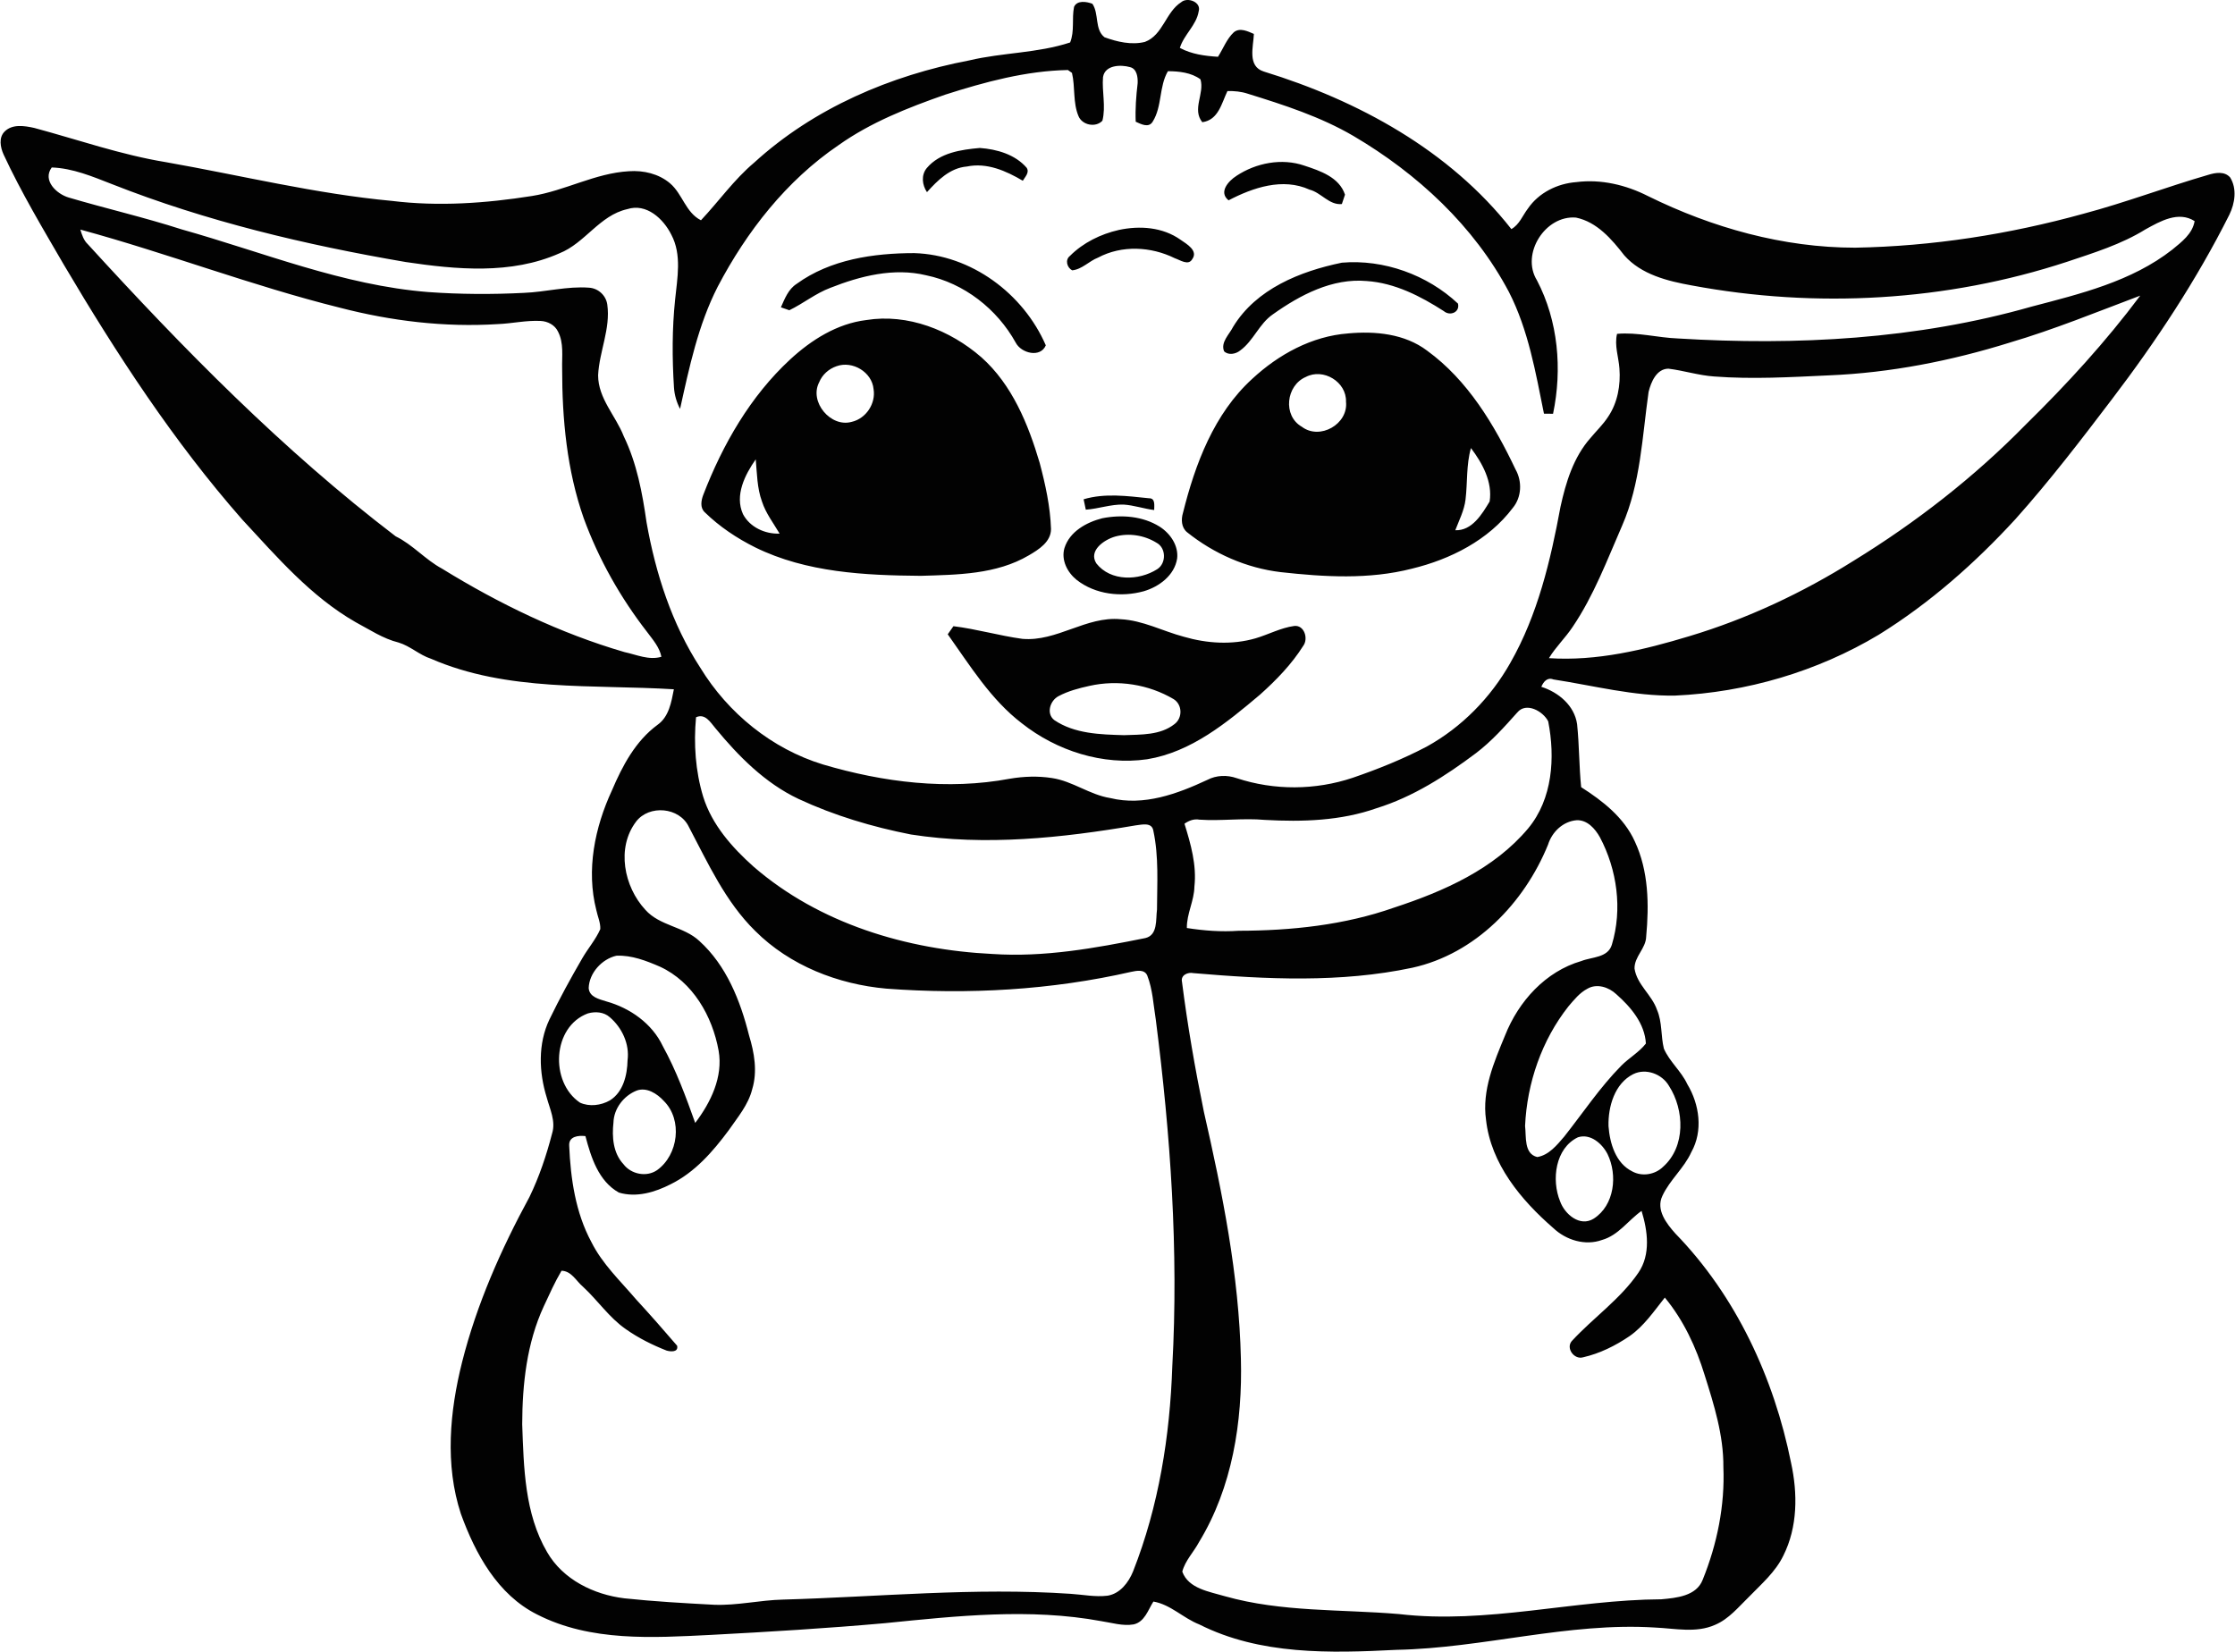 <?xml version="1.0" encoding="UTF-8"?>
<!DOCTYPE svg PUBLIC "-//W3C//DTD SVG 1.0//EN" "http://www.w3.org/TR/2001/REC-SVG-20010904/DTD/svg10.dtd">
<!-- Creator: CorelDRAW -->
<svg xmlns="http://www.w3.org/2000/svg" xml:space="preserve" width="1.667in" height="1.232in" version="1.0" shape-rendering="geometricPrecision" text-rendering="geometricPrecision" image-rendering="optimizeQuality" fill-rule="evenodd" clip-rule="evenodd"
viewBox="0 0 1666.66 1232.31"
 xmlns:xlink="http://www.w3.org/1999/xlink"
 xmlns:xodm="http://www.corel.com/coreldraw/odm/2003">
 <g id="Layer_x0020_1">
  <g>
   <path fill="#020202" fill-rule="nonzero" d="M812.39 511.74c-7.93,1.74 -15.93,3.84 -23.11,7.69 -6.24,3.28 -9.35,12.96 -3.11,17.83 15.17,10.28 34.37,10.74 52.06,11.25 12.7,-0.49 27,0.1 37.57,-8.22 6.17,-4.55 6,-14.51 -0.54,-18.64 -18.72,-11.08 -41.63,-14.68 -62.87,-9.91zm19.18 -111.41c-8.12,2.32 -20.11,10.44 -14.04,20.01 10.69,13.62 31.72,13.04 45.4,4.35 6.93,-4.38 6.78,-16.02 -0.61,-19.81 -9,-5.57 -20.55,-7.39 -30.75,-4.55zm-23.53 -27.81c15.8,-4.74 32.68,-2.42 48.8,-0.76 4.94,-0.12 3.82,5.57 3.86,8.78 -7.7,-0.95 -15.11,-3.59 -22.87,-4.08 -9.56,-0.27 -18.69,3.18 -28.15,3.81 -0.41,-1.93 -1.22,-5.82 -1.64,-7.76zm192.63 -176.53c31.28,-2.69 63.8,9.05 86.67,30.52 1.59,6.51 -5.97,9.57 -10.59,5.6 -17.37,-11.15 -36.54,-21.01 -57.48,-22.43 -25.66,-2.3 -49.66,10.39 -69.93,24.78 -10.37,7.04 -14.5,19.81 -24.54,27.08 -3.2,2.62 -8.81,3.72 -11.96,0.54 -2.74,-6.7 3.96,-12.62 6.75,-18.24 17.22,-28.3 50.02,-41.44 81.09,-47.84zm-406.75 15.82c25.19,-18.29 57.38,-22.94 87.76,-22.96 42.58,1.27 81.41,30.21 98.16,68.81 -4.04,9.56 -18.34,5.91 -22.43,-1.98 -13.94,-25.15 -38.52,-44.4 -66.85,-50.29 -24.09,-5.82 -49,0.49 -71.47,9.37 -10.98,4.11 -20.13,11.65 -30.6,16.71 -1.57,-0.56 -4.7,-1.64 -6.29,-2.18 2.86,-6.38 5.53,-13.52 11.72,-17.47zm328.09 -80.57c14.65,-9.71 33.9,-13.48 50.76,-7.65 11.79,3.89 26,8.63 30.28,21.65 -0.59,1.76 -1.76,5.26 -2.35,7 -9.47,0.95 -15.39,-8.54 -24.12,-10.76 -19.98,-9.07 -42.12,-1.54 -60.39,7.98 -7.68,-6.07 -0.05,-14.48 5.82,-18.2zm-230.95 -5.87c9.64,-11.43 25.54,-13.74 39.55,-14.97 12.69,0.91 26.34,4.82 34.93,14.75 2.33,3.57 -1.17,6.8 -2.86,9.71 -12.53,-7.41 -26.81,-13.72 -41.73,-10.62 -12.6,1.06 -21.79,10.28 -29.77,19.13 -3.62,-5.38 -4.48,-12.74 -0.12,-18zm143.26 46.2c15.66,-3.35 32.76,-2.15 46.13,7.37 4.5,3.13 13.28,8.05 8.61,14.46 -2.84,5.04 -9.06,0.56 -12.92,-0.71 -17.83,-8.81 -39.57,-9.96 -57.38,-0.46 -6.7,2.59 -11.96,8.8 -19.28,9.46 -3.89,-2.11 -5.43,-7.83 -1.62,-10.76 9.83,-9.86 22.94,-16.29 36.44,-19.35zm258.65 201.19c-0.98,8.07 -4.77,15.33 -7.63,22.84 12.4,0.54 20.01,-12.04 25.61,-21.43 2.3,-14.57 -5.41,-28.61 -13.94,-39.87 -3.57,12.52 -2.49,25.63 -4.04,38.45zm-539.09 10.76c5.09,9.81 16.54,15.07 27.35,14.6 -4.6,-7.85 -10.3,-15.16 -13.13,-23.9 -3.7,-10.08 -3.7,-20.96 -4.67,-31.5 -8.05,11.44 -15.83,26.88 -9.54,40.8zm622.98 465c-16.98,8.12 -19.88,31.77 -13.35,47.75 3.45,9.69 14.87,19.44 25.17,12.91 15.48,-9.98 17.85,-32.48 10.24,-48.11 -3.96,-7.8 -12.77,-15.54 -22.06,-12.55zm-702.26 -34.83c-9.59,3.79 -17.02,13.35 -17.31,23.82 -1.2,10.76 -0.3,22.8 7.48,31.11 5.68,7.51 17.15,9.83 25.02,4.45 15.93,-11.37 19.25,-37.59 5.06,-51.66 -4.94,-5.41 -12.77,-10.47 -20.26,-7.73l0 0zm743.53 -12.3c-13.91,6.95 -18.85,24.29 -18.49,38.8 0.95,12.79 5.33,27.74 17.78,33.83 7.36,4.04 17.02,2.37 22.96,-3.5 16.88,-14.97 15.95,-42.42 4.38,-60.32 -5.13,-8.9 -17.22,-13.45 -26.64,-8.8l0 0zm-779.8 -45.33c-26.76,9.76 -28.67,51.32 -6.04,66.61 7.04,3.23 15.7,2.11 22.33,-1.66 10,-6.24 12.94,-18.93 13.18,-29.96 1.59,-12.09 -4.13,-24.29 -13.21,-32.07 -4.37,-3.96 -10.78,-4.45 -16.26,-2.91l0 0zm745.56 -18.37c-5.8,3.03 -9.93,8.27 -14.11,13.13 -19.96,25.27 -30.94,57.22 -32.39,89.26 0.98,7.9 -1,20.79 9.1,23.19 8.63,-1.39 14.7,-8.93 20.11,-15.26 14.04,-17.74 26.59,-36.69 42.51,-52.83 5.82,-5.9 13.31,-10.03 18.42,-16.59 -0.83,-14.94 -11.22,-27.22 -22.01,-36.74 -5.6,-5.31 -14.53,-8.31 -21.62,-4.16l0 0zm-745.09 -0.46c0.54,6.75 7.85,8.22 13.11,9.91 17.71,4.91 34.2,16.48 42.19,33.39 10.03,18.2 17.2,37.74 24.17,57.29 11.57,-15.26 20.92,-34.32 17.46,-53.93 -4.63,-25.69 -19.23,-51.32 -43.66,-62.6 -10.28,-4.45 -21.23,-8.76 -32.63,-8.22 -10.85,2.5 -20.3,12.92 -20.64,24.17l0 0zm715.72 -107.02c-17.73,43.59 -54.23,81.48 -101.27,91.83 -53.62,11.37 -109.02,8.63 -163.28,4.01 -4.08,-0.91 -9.66,1.46 -8.54,6.46 4.13,32.48 9.76,64.8 16.31,96.87 13.84,60.59 26.24,122.01 27.64,184.33 1.25,47.13 -6.38,96.03 -31.23,136.83 -3.96,7.46 -10.3,13.73 -12.5,22.04 4.6,12.77 20.3,14.94 31.75,18.35 42.31,11.98 86.61,9.64 130,13.33 65.53,7.66 130.3,-10.69 195.71,-11.03 11.25,-1.03 26.1,-2.37 30.8,-14.58 10.78,-26.61 16.63,-55.43 15.43,-84.19 0.17,-23.56 -6.95,-46.26 -13.96,-68.47 -6.36,-20.81 -15.78,-41.02 -29.72,-57.87 -8.12,10.17 -15.53,21.28 -26.39,28.81 -10.52,7.14 -22.18,12.94 -34.61,15.76 -6.63,1.93 -12.99,-6.8 -8.44,-12.11 16.07,-17.44 36.18,-31.21 49.68,-50.95 9.37,-13.65 6.97,-31.26 2.4,-46.18 -9.98,7.04 -17.22,18.2 -29.47,21.67 -12.6,4.57 -26.91,0.12 -36.4,-8.88 -24.09,-20.94 -46.55,-47.87 -50.17,-80.74 -3.13,-22.11 5.97,-43.07 14.21,-62.98 10.03,-25.39 30.16,-47.75 56.92,-55.5 7.9,-3.13 19.77,-2.32 22.75,-12.18 7.98,-26.44 3.94,-55.97 -8.95,-80.23 -3.55,-6.31 -9.37,-12.96 -17.3,-12.65 -10.22,0.83 -18.4,8.73 -21.38,18.27l0 0zm-680.32 -17.24c-14.92,19.59 -9.07,48.61 6.85,65.8 10.72,12.11 28.67,12.4 40.31,23.29 20.2,18.27 30.6,44.57 37.08,70.45 3.94,12.89 6.39,26.91 2.37,40.11 -2.91,11.76 -10.96,21.11 -17.69,30.87 -11.72,15.78 -25.19,31.21 -43.1,40.04 -11.72,6.02 -25.66,10.18 -38.7,6.24 -15.24,-8.54 -20.77,-26.32 -24.95,-42.12 -5.28,-0.61 -12.57,0.12 -12.11,7.19 1.06,24.61 4.72,49.92 16.56,71.86 8.14,16.35 21.6,28.99 33.29,42.71 10.44,11.35 20.64,22.94 30.67,34.64 1.1,4.96 -4.77,4.52 -7.93,3.59 -10.64,-4.21 -21.04,-9.37 -30.4,-16 -12.43,-8.64 -20.91,-21.46 -31.93,-31.63 -5.08,-4.28 -8.54,-11.72 -15.99,-11.91 -5.02,8.52 -9.05,17.56 -13.21,26.49 -12.72,27.42 -16.02,58.14 -16.12,88.03 1.17,32.31 1.76,66.68 18.57,95.4 11.81,20.52 34.85,31.73 57.7,34.49 22.26,2.37 44.61,3.62 66.97,4.81 17.17,0.66 34.05,-3.47 51.2,-3.86 71.54,-2.03 143.11,-9.17 214.66,-4.31 9.2,0.59 18.39,2.52 27.64,1.39 9.32,-1.54 15.63,-9.83 18.98,-18.07 19.18,-48.68 27.52,-100.97 29.28,-153.07 4.77,-86.35 -1.34,-172.92 -12.3,-258.57 -1.81,-11.08 -2.28,-22.56 -6.41,-33.07 -2.1,-4.72 -7.9,-3.52 -11.86,-2.69 -59.78,13.65 -121.67,17.12 -182.74,12.55 -36.08,-3.2 -71.99,-17.2 -97.87,-43.05 -22.23,-21.8 -35.22,-50.59 -49.53,-77.72 -7.02,-14.65 -29.5,-16.63 -39.31,-3.89l0 0zm44.69 -77.81c-1.84,19.81 -0.46,40.19 5.35,59.32 6.53,20.91 21.57,37.84 37.62,52.17 49.09,42.51 114.3,62.03 178.29,65.12 38.4,2.57 76.54,-4.33 114.01,-11.89 9.39,-2.28 7.63,-13.87 8.63,-21.19 0.09,-19.54 1.42,-39.48 -2.69,-58.7 -1,-6.78 -8.51,-4.72 -13.2,-4.18 -55.21,9.39 -111.98,15.48 -167.7,6.8 -28.79,-5.65 -57.19,-14.11 -83.83,-26.52 -24.97,-11.79 -44.71,-31.78 -62.06,-52.81 -3.76,-4.45 -7.61,-11.2 -14.43,-8.12l0 0zm612.64 -3.52c-9.59,10.76 -19.28,21.57 -30.82,30.33 -22.62,16.95 -46.89,32.61 -74.11,41.04 -26.64,9.44 -55.36,10.28 -83.29,8.73 -16.29,-1.49 -32.61,0.93 -48.89,-0.19 -4.06,-0.76 -7.85,0.73 -11.13,3.03 4.7,15.17 9.2,30.87 7.41,46.94 -0.17,10.59 -5.8,20.26 -5.63,30.87 12.77,2.01 25.76,2.99 38.7,2.06 39.21,-0.07 78.91,-4.23 116.07,-17.34 36.89,-12.09 74.41,-28.65 99.87,-59.05 18.24,-21.99 20.23,-52.88 14.94,-79.84 -3.76,-7.56 -16.51,-14.7 -23.11,-6.58l0 0zm367.35 -275.99c-43.71,13.6 -88.99,22.53 -134.78,24.41 -28.52,1.32 -57.14,3.01 -85.66,0.83 -11.57,-0.79 -22.68,-4.43 -34.13,-5.82 -8.88,0.1 -12.98,10.03 -14.77,17.34 -4.77,33.48 -5.97,68.27 -19.71,99.7 -11.23,25.7 -21.16,52.32 -36.99,75.68 -5.38,8.12 -12.57,14.89 -17.64,23.26 35.69,2.37 70.91,-6.16 104.81,-16.41 43.2,-12.99 84.34,-32.31 122.5,-56.26 46.62,-28.64 90.13,-62.5 128.44,-101.63 30.63,-30.04 59.71,-61.81 85.39,-96.18 -32.31,12.16 -64.31,25.3 -97.48,35.07l0 0zm-1439.33 -84.37c1.2,3.96 2.5,8.08 5.63,10.99 71.18,77.96 145.54,153.73 229.63,217.89 12.82,6.26 22.06,17.39 34.59,24.12 42.54,26.22 88.01,48.21 136.05,62.23 9.03,1.93 18.27,6.29 27.59,3.52 -1.39,-7.12 -6.29,-12.62 -10.47,-18.25 -20.01,-25.73 -36.23,-54.42 -47.45,-85.05 -12.55,-35.74 -16.15,-73.97 -16.12,-111.64 -0.25,-9.27 1.39,-19.22 -3.13,-27.76 -2.32,-4.89 -7.73,-7.66 -12.96,-7.87 -10.69,-0.56 -21.23,1.93 -31.9,2.35 -39.67,2.52 -79.61,-2.3 -118.02,-12.28 -65.41,-16.29 -128.44,-40.58 -193.43,-58.24l0 0zm762.97 -113.89c-0.91,10.86 2.25,21.99 -0.46,32.68 -4.96,5.31 -15,3.35 -17.81,-3.37 -4.33,-10.25 -2.37,-21.7 -4.89,-32.31 -0.76,-0.54 -2.27,-1.61 -3.03,-2.15 -31.26,0.59 -61.89,8.91 -91.51,18.37 -27.76,9.71 -55.53,20.6 -79.64,37.72 -38.84,26.37 -68.49,64.35 -90.14,105.62 -14.56,28.52 -21.19,60.1 -28.06,91.12 -2.59,-4.94 -4.2,-10.39 -4.55,-15.98 -1.39,-21.84 -1.42,-43.81 0.85,-65.57 1.62,-16 5.11,-33.46 -2.81,-48.38 -5.9,-11.89 -18.59,-23.73 -32.85,-19.1 -20.77,4.6 -31.48,25.39 -50.71,32.99 -35.98,15.93 -76.78,12.11 -114.67,6.46 -74.56,-12.77 -148.62,-30.3 -219.09,-58.11 -14.48,-5.63 -29.18,-11.89 -44.93,-12.43 -7.14,9.64 3.62,19.81 12.65,22.43 27.96,8.27 56.43,14.8 84.22,23.75 60.85,17.1 120.32,41.73 183.94,46.77 23.78,1.72 47.67,1.83 71.47,0.61 16.24,-0.63 32.29,-5.11 48.61,-3.86 6.85,0.44 12.62,5.77 13.57,12.57 2.54,17.96 -5.99,35.05 -6.85,52.76 0.02,17.39 13.16,30.16 19.15,45.55 9.73,20.11 13.85,42.2 16.98,64.13 6.75,38.16 18.88,75.93 40.14,108.58 20.69,33.86 53.37,60.47 91.48,72.13 44.96,13.31 93.04,19.35 139.5,10.62 10.34,-1.74 20.94,-2.11 31.33,-0.49 15.41,2.28 28.18,12.52 43.59,14.95 24.93,6.11 49.95,-3.13 72.31,-13.56 6.8,-3.57 14.75,-3.81 21.94,-1.3 27.93,9.25 58.72,9.07 86.61,-0.3 18.83,-6.45 37.43,-13.94 55.09,-23.21 26.15,-14.43 47.8,-36.54 62.45,-62.52 20.43,-35.76 30.01,-76.37 37.43,-116.5 3.98,-18.17 9.69,-36.91 22.26,-51.15 4.4,-5.33 9.52,-10.13 13.29,-16 7.07,-10.47 9.37,-23.56 8.41,-36 -0.61,-8.59 -3.87,-17.15 -1.78,-25.81 15.26,-1.37 30.28,2.88 45.47,3.44 88.37,5.41 178.31,0.64 263.81,-23.77 36.44,-9.54 74.61,-18.79 104.86,-42.44 7,-5.77 15.15,-11.79 16.76,-21.35 -12.11,-7.73 -25.71,0.12 -36.62,6.14 -18.1,11.23 -38.62,17.52 -58.65,24.24 -89.84,29.5 -187.1,34.93 -279.93,17.61 -18.07,-3.26 -37.64,-8.1 -50.29,-22.41 -9.32,-12.04 -20.4,-24.98 -36.03,-28.2 -22.87,-1.98 -41.36,27.07 -29.13,46.81 15.88,30.35 18.96,66.29 12.01,99.56 -1.71,-0.02 -5.09,-0.05 -6.78,-0.07 -6.24,-30.85 -11.64,-62.45 -26.13,-90.78 -26.05,-49.26 -68.34,-88.37 -115.99,-116.41 -24.58,-14.38 -51.81,-23.14 -78.83,-31.53 -4.92,-1.64 -10.06,-2.1 -15.19,-2 -4.4,9.13 -6.68,21.57 -18.76,23.26 -7.87,-9.79 1.83,-21.43 -1.37,-32 -6.9,-5.09 -15.97,-6.02 -24.29,-6.07 -6.75,11.62 -4.21,26.25 -11.35,37.65 -3.01,4.99 -8.76,1.78 -12.67,0.05 -0.42,-9.59 0.32,-19.17 1.44,-28.71 0.22,-4.45 -0.54,-10.84 -5.74,-12.04 -6.9,-1.96 -18.54,-1.62 -20.06,7.31l0 0zm-60.17 419.26c25.76,2.25 47.63,-17.1 73.33,-14.65 16.51,0.83 31.33,8.88 47.06,13.06 17.29,5.04 36.1,6.28 53.54,1.2 9.66,-2.84 18.76,-7.83 28.84,-9.22 7.58,-0.91 10.76,9.51 6.77,14.82 -8.68,13.79 -20.15,25.58 -32.26,36.42 -24.75,20.87 -51.24,42.83 -84.22,48.21 -33.12,4.75 -67.41,-6.28 -93.46,-26.83 -23.19,-17.74 -38.6,-42.98 -55.28,-66.41 1.05,-1.51 3.18,-4.52 4.25,-6.04 17.32,2.1 34.15,7.09 51.42,9.44l0 0zm59.66 -89.99c14.33,-2.81 30.16,-1.62 42.76,6.28 7.9,5.04 14.21,14.11 13.04,23.83 -2,12.52 -13.41,20.98 -24.9,24.36 -16.73,4.62 -36.08,2.47 -50.02,-8.44 -6.95,-5.58 -11.74,-14.78 -9.15,-23.76 3.87,-12.37 16.46,-19.27 28.28,-22.28l0 0zm151.85 -105.43c-14.8,6.31 -17.42,28.98 -2.99,37.2 13.43,10.15 34.76,-1.98 32.93,-18.74 0.46,-14.8 -16.95,-25.27 -29.94,-18.46l0 0zm31.5 -32.46c20.28,-1.86 42.22,0.22 58.97,12.87 30.33,22.06 50.12,55.28 65.95,88.59 5.06,8.96 4.59,20.74 -2.06,28.74 -18.17,24.07 -46.5,38.36 -75.31,45.33 -31.94,8.2 -65.39,6.17 -97.84,2.57 -25.59,-3.04 -49.9,-13.8 -69.93,-29.84 -4.18,-3.5 -4.45,-9.44 -2.98,-14.31 9.13,-36.59 23.17,-74.04 51.66,-100.04 19.64,-18.22 44.47,-31.87 71.55,-33.9l0 0zm-381.63 24.46c-5.85,2 -10.71,6.33 -13.04,12.11 -7.48,14.53 8.71,33.88 24.36,29.4 10.64,-2.42 18.08,-13.65 16.29,-24.39 -1.17,-12.77 -15.75,-21.4 -27.61,-17.12l0 0zm22.06 -34.42c31.04,-5.04 62.72,7.51 85.98,27.76 22.94,20.43 34.93,49.88 43.47,78.69 4.28,16.14 7.92,32.66 8.48,49.41 0,9.66 -9.17,15.34 -16.54,19.67 -24.27,14.31 -53.32,14.46 -80.62,15.29 -41.73,-0.34 -85.22,-2.43 -123.39,-21.16 -13.77,-6.85 -26.81,-15.53 -37.81,-26.3 -3.65,-3.42 -2.64,-8.85 -1.07,-12.98 14.48,-37.55 35.1,-73.53 64.87,-101.05 15.78,-14.55 34.95,-26.66 56.63,-29.33l0 0zm155.08 -233.57c2.2,-5.26 9.41,-4.06 13.72,-2.42 5.09,7.46 1.52,19.11 9.05,24.98 9.41,3.44 20.15,5.96 30.13,3.47 13.55,-5.11 15.41,-22.19 27.1,-29.65 4.6,-4.01 15.17,-0.15 13.01,6.87 -1.71,10.4 -10.98,17.3 -14.04,27.25 8.73,4.72 18.69,6.02 28.44,6.63 3.92,-6.11 6.46,-13.28 11.82,-18.3 4.5,-3.69 10.42,-0.71 14.97,1.25 -0.39,9.54 -5.02,24.12 7.34,28.03 70.44,21.65 138.64,58.78 184.75,117.58 6.02,-3.35 8.37,-10.15 12.38,-15.36 8.07,-11.79 21.96,-18.64 36.03,-19.69 18.42,-2.37 37.13,2.08 53.57,10.44 47.97,23.65 100.83,38.48 154.55,38.48 57.55,-1.03 114.81,-9.98 170.26,-25.32 31.43,-8.36 61.89,-19.96 93.13,-29.03 5.36,-1.64 12.11,-2.86 16.34,1.95 5.23,8.42 3.55,19.3 -0.61,27.81 -24.44,48.7 -54.57,94.32 -87.54,137.61 -23.15,30.48 -46.48,60.91 -71.99,89.45 -30.21,32.9 -63.99,62.74 -102,86.3 -45.86,27.47 -98.7,43 -152.07,45.42 -30.67,0.49 -60.59,-7.41 -90.72,-12.06 -4.5,-1.81 -7.39,1.74 -8.98,5.51 12.79,4.04 24.66,13.92 26.69,27.81 1.64,15.63 1.46,31.41 3.03,47.06 16.07,10.25 31.94,22.6 40.02,40.46 10.35,22.06 10.69,47.21 8.49,71.06 -0.22,8.85 -8.88,14.87 -8.69,23.83 1.83,12.06 12.92,19.54 16.76,30.77 3.99,9.17 2.77,19.44 5.14,28.96 4.23,9.78 12.96,16.78 17.46,26.49 9.1,15.09 11.91,34.91 2.99,50.76 -5.43,12.01 -16.07,20.67 -21.58,32.63 -4.96,10.37 3.08,20.67 9.71,28.08 45.28,46.58 73.58,107.8 86.3,171.08 4.99,22.89 4.96,47.87 -5.75,69.2 -5.89,12.23 -16.34,21.16 -25.61,30.72 -7.87,7.63 -15.04,16.63 -25.44,20.99 -14.09,6.24 -29.74,2.64 -44.52,1.98 -65.02,-4.11 -128.44,15.41 -193.21,16.63 -49.41,2.52 -101.56,3.92 -146.96,-18.96 -11.96,-4.67 -21.43,-14.89 -34.24,-17.07 -3.99,6.26 -6.53,15.24 -14.78,17.05 -8.09,1.37 -16.12,-1.22 -24.07,-2.42 -53.35,-9.86 -107.82,-3.89 -161.34,1.49 -43.25,3.87 -86.59,6.46 -129.96,8.76 -43.34,2.15 -89.72,5.18 -129.59,-15.22 -29.5,-14.75 -46.13,-45.33 -56.92,-75.12 -12.01,-36.59 -8.34,-76.37 0.91,-113.18 10.89,-43.17 29.06,-84.19 50.27,-123.23 7.31,-15.09 12.67,-31.11 16.87,-47.33 2.89,-9.2 -1.64,-18.13 -3.98,-26.83 -5.85,-18.83 -6.65,-40.09 1.98,-58.22 7.59,-15.65 15.95,-30.94 24.69,-45.98 4.23,-7.26 9.88,-13.72 13.28,-21.48 0.22,-4.89 -2,-9.46 -2.96,-14.16 -7.68,-29.96 -1.15,-61.76 11.65,-89.35 7.82,-18.35 17.56,-36.81 34,-48.9 8.56,-6.02 10.32,-16.98 12.2,-26.52 -60.56,-3.74 -124.16,2 -181.23,-22.8 -8.66,-2.81 -15.43,-9.47 -24.17,-12.09 -11.54,-2.86 -21.55,-9.61 -31.94,-15.14 -33.46,-19.13 -58.88,-48.82 -84.76,-76.7 -51.15,-58.22 -93.61,-123.39 -132.97,-189.96 -15.7,-27.03 -31.8,-53.91 -44.98,-82.28 -2.42,-5.36 -3.87,-12.72 0.88,-17.3 5.78,-5.65 14.83,-4.13 21.94,-2.57 32.68,8.78 64.75,20.06 98.23,25.54 56.16,9.91 111.73,23.61 168.61,28.91 34.76,4.28 70.06,1.79 104.55,-3.67 24.68,-3.91 47.16,-17.05 72.33,-18.47 10.84,-0.76 22.28,1.89 30.68,9.05 9.27,7.9 11.61,21.79 23.04,27.54 13.35,-14.19 24.68,-30.36 39.67,-42.98 44.54,-40.7 101.81,-65.12 160.61,-76.32 24.8,-5.87 50.9,-5.36 75.14,-13.36 3.43,-8.51 1.15,-17.73 2.91,-26.46l0 0z"/>
  </g>
 </g>
</svg>
